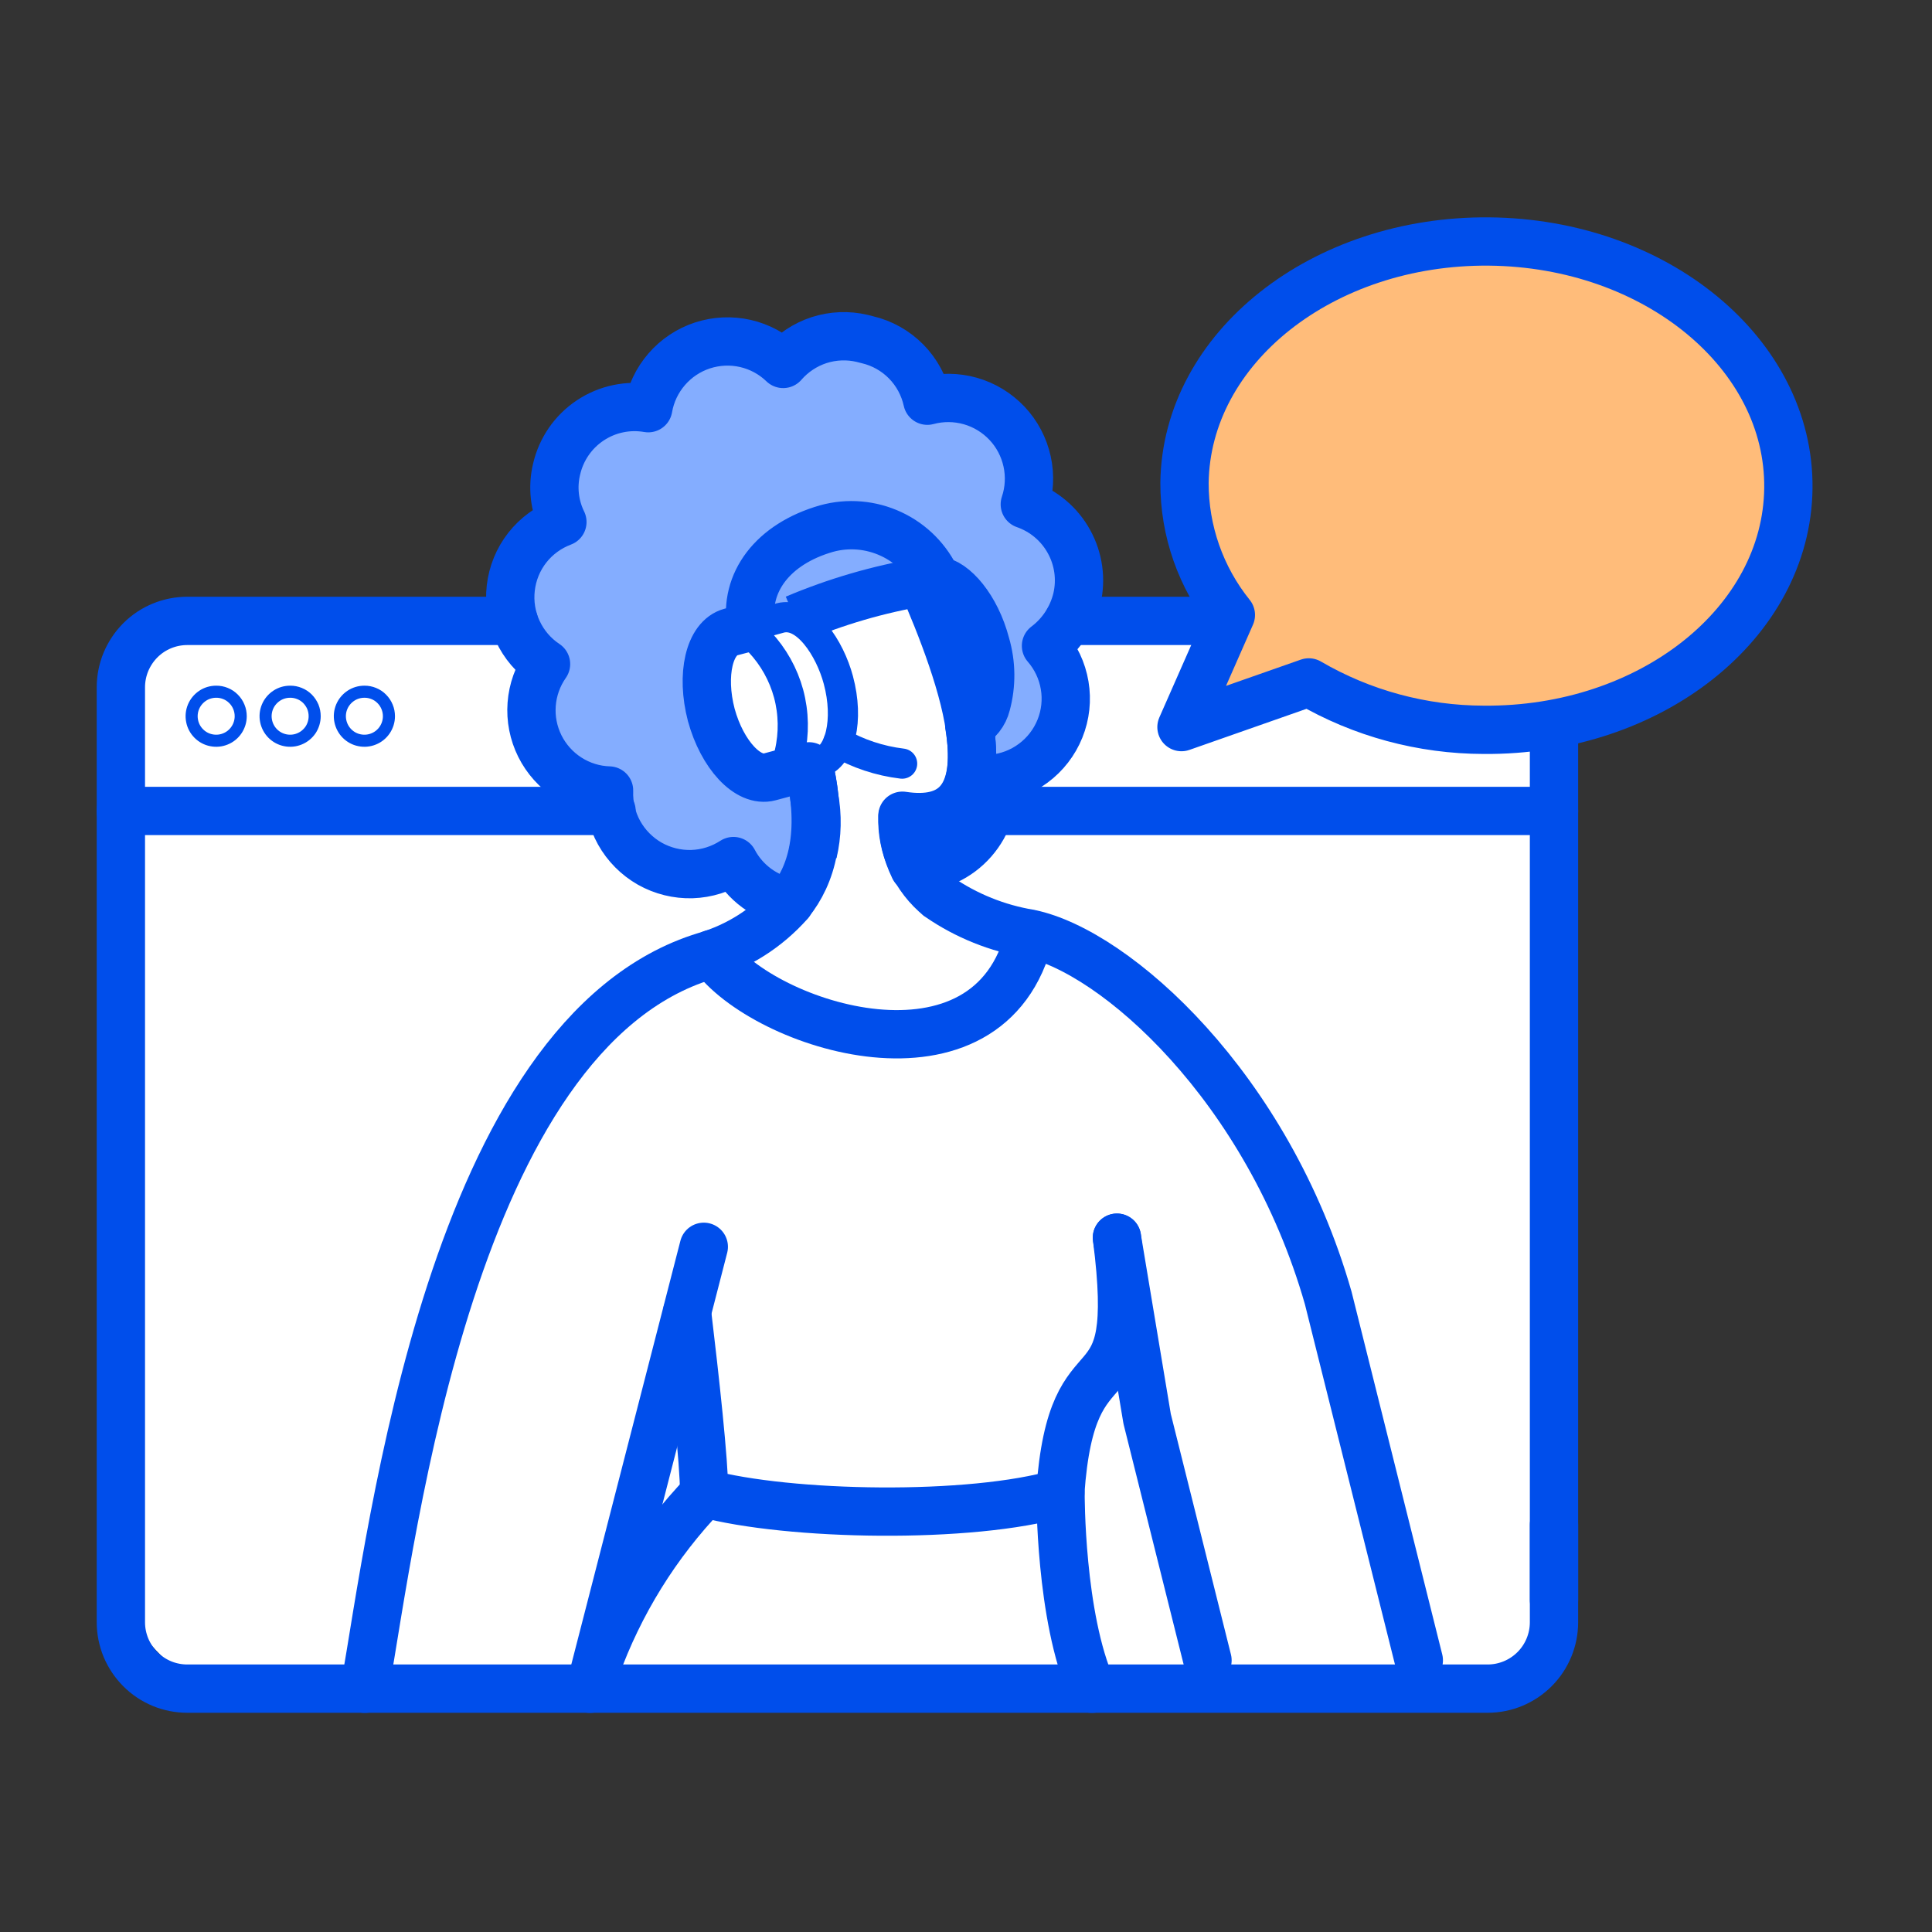 <?xml version="1.0" encoding="utf-8"?>
<svg xmlns="http://www.w3.org/2000/svg" width="32" height="32" viewBox="0 0 32 32" fill="none">
<rect x="0" y="0" width="32" height="32" fill="#333333" stroke="none"/>
<path d="M3.58 11.457C3.5 11.457 3.421 11.48 3.355 11.525C3.288 11.57 3.236 11.633 3.205 11.707C3.174 11.782 3.166 11.863 3.182 11.942C3.197 12.021 3.236 12.093 3.293 12.15C3.35 12.207 3.422 12.246 3.501 12.261C3.58 12.277 3.662 12.269 3.736 12.238C3.81 12.208 3.874 12.155 3.918 12.089C3.963 12.022 3.987 11.943 3.987 11.863C3.987 11.809 3.977 11.757 3.956 11.707C3.936 11.658 3.906 11.613 3.868 11.575C3.83 11.537 3.786 11.507 3.736 11.487C3.687 11.467 3.634 11.456 3.58 11.457Z" fill="#84ADFF"/>
<path d="M15.331 12.98C15.273 12.996 15.212 12.994 15.155 12.975C15.098 12.956 15.048 12.92 15.011 12.872C14.975 12.825 14.953 12.767 14.949 12.707C14.945 12.647 14.959 12.588 14.989 12.535C15.019 12.483 15.064 12.441 15.118 12.415C15.171 12.388 15.232 12.378 15.292 12.386C15.351 12.393 15.407 12.419 15.452 12.458C15.498 12.498 15.53 12.55 15.546 12.608C15.556 12.646 15.559 12.687 15.554 12.726C15.549 12.766 15.536 12.804 15.516 12.839C15.496 12.874 15.47 12.904 15.438 12.928C15.406 12.953 15.37 12.97 15.331 12.98Z" fill="#84ADFF"/>
<path d="M18.927 23.01L18.261 18.72C18.404 19.721 18.354 20.741 18.114 21.723C18.354 22.171 18.625 22.601 18.927 23.01Z" fill="#84ADFF"/>
<path d="M17.837 9.916C17.912 9.595 17.865 9.257 17.705 8.969C17.546 8.68 17.285 8.461 16.974 8.353C17.051 8.124 17.064 7.878 17.012 7.642C16.96 7.406 16.846 7.188 16.68 7.012C16.514 6.836 16.304 6.708 16.072 6.642C15.839 6.576 15.593 6.574 15.36 6.637C15.306 6.392 15.185 6.167 15.009 5.988C14.834 5.81 14.611 5.684 14.367 5.627L14.281 5.605C14.046 5.549 13.799 5.559 13.568 5.633C13.337 5.708 13.131 5.845 12.972 6.028C12.798 5.86 12.582 5.743 12.346 5.689C12.11 5.635 11.864 5.647 11.634 5.722C11.405 5.797 11.2 5.934 11.042 6.117C10.884 6.3 10.778 6.522 10.737 6.761C10.403 6.703 10.059 6.775 9.777 6.963C9.494 7.151 9.295 7.44 9.219 7.771C9.148 8.065 9.182 8.374 9.315 8.646C9.086 8.732 8.884 8.879 8.733 9.072C8.582 9.265 8.488 9.496 8.46 9.74C8.432 9.983 8.471 10.23 8.575 10.452C8.678 10.674 8.84 10.864 9.044 10.999C8.906 11.196 8.824 11.425 8.806 11.665C8.788 11.904 8.835 12.143 8.942 12.358C9.049 12.572 9.212 12.754 9.413 12.883C9.615 13.013 9.848 13.086 10.088 13.093C10.079 13.338 10.136 13.58 10.255 13.794C10.374 14.007 10.55 14.184 10.762 14.305C10.975 14.425 11.217 14.485 11.461 14.478C11.706 14.47 11.943 14.395 12.148 14.262C12.241 14.439 12.373 14.592 12.535 14.711C12.696 14.829 12.882 14.909 13.079 14.945C13.441 14.493 13.649 13.816 13.406 12.716L13.4 12.693L12.747 12.868C12.39 12.964 11.962 12.501 11.781 11.841C11.607 11.175 11.748 10.565 12.103 10.469L12.442 10.38C12.318 9.646 12.803 9.009 13.69 8.755C14.047 8.656 14.427 8.689 14.762 8.846C15.098 9.003 15.366 9.275 15.518 9.613C15.795 9.635 16.168 10.064 16.326 10.668C16.422 10.993 16.426 11.339 16.337 11.667C16.318 11.743 16.283 11.815 16.235 11.876C16.186 11.938 16.125 11.988 16.055 12.023C16.066 12.091 16.077 12.159 16.083 12.227C16.184 13.158 15.845 13.598 15.101 13.542L14.949 13.525C14.947 13.82 15.013 14.111 15.141 14.377C15.326 14.374 15.508 14.332 15.677 14.254C15.845 14.177 15.995 14.064 16.117 13.925C16.239 13.786 16.331 13.623 16.387 13.446C16.442 13.269 16.459 13.082 16.439 12.898C16.683 12.877 16.917 12.788 17.114 12.641C17.311 12.495 17.464 12.297 17.556 12.069C17.648 11.841 17.675 11.593 17.634 11.351C17.593 11.108 17.486 10.882 17.325 10.697C17.581 10.504 17.762 10.228 17.837 9.916Z" fill="#84ADFF"/>
<path d="M13.74 8.9C12.932 9.131 12.504 9.672 12.605 10.322L12.921 10.238C13.002 10.216 13.087 10.221 13.165 10.252C13.584 10.097 14.61 9.68 15.348 9.632C15.209 9.34 14.972 9.107 14.678 8.972C14.383 8.838 14.051 8.813 13.74 8.9Z" fill="#84ADFF"/>
<rect x="2" y="10" width="24" height="18" rx="2" fill="white"/>
<path d="M17.837 9.916C17.912 9.595 17.865 9.257 17.705 8.969C17.546 8.68 17.285 8.461 16.974 8.353C17.051 8.124 17.064 7.878 17.012 7.642C16.96 7.406 16.846 7.188 16.68 7.012C16.514 6.836 16.304 6.708 16.072 6.642C15.839 6.576 15.593 6.574 15.36 6.637C15.306 6.392 15.185 6.167 15.009 5.988C14.834 5.81 14.611 5.684 14.367 5.627L14.281 5.605C14.046 5.549 13.799 5.559 13.568 5.633C13.337 5.708 13.131 5.845 12.972 6.028C12.798 5.86 12.582 5.743 12.346 5.689C12.11 5.635 11.864 5.647 11.634 5.722C11.405 5.797 11.2 5.934 11.042 6.117C10.884 6.3 10.778 6.522 10.737 6.761C10.403 6.703 10.059 6.775 9.777 6.963C9.494 7.151 9.295 7.44 9.219 7.771C9.148 8.065 9.182 8.374 9.315 8.646C9.086 8.732 8.884 8.879 8.733 9.072C8.582 9.265 8.488 9.496 8.46 9.74C8.432 9.983 8.471 10.23 8.575 10.452C8.678 10.674 8.84 10.864 9.044 10.999C8.906 11.196 8.824 11.425 8.806 11.665C8.788 11.904 8.835 12.143 8.942 12.358C9.049 12.572 9.212 12.754 9.413 12.883C9.615 13.013 9.848 13.086 10.088 13.093C10.079 13.338 10.136 13.58 10.255 13.794C10.374 14.007 10.55 14.184 10.762 14.305C10.975 14.425 11.217 14.485 11.461 14.478C11.706 14.47 11.943 14.395 12.148 14.262C12.241 14.439 12.373 14.592 12.535 14.711C12.696 14.829 12.882 14.909 13.079 14.945C13.441 14.493 13.649 13.816 13.406 12.716L13.4 12.693L12.747 12.868C12.39 12.964 11.962 12.501 11.781 11.841C11.607 11.175 11.748 10.565 12.103 10.469L12.442 10.38C12.318 9.646 12.803 9.009 13.69 8.755C14.047 8.656 14.427 8.689 14.762 8.846C15.098 9.003 15.366 9.275 15.518 9.613C15.795 9.635 16.168 10.064 16.326 10.668C16.422 10.993 16.426 11.339 16.337 11.667C16.318 11.743 16.283 11.815 16.235 11.876C16.186 11.938 16.125 11.988 16.055 12.023C16.066 12.091 16.077 12.159 16.083 12.227C16.184 13.158 15.845 13.598 15.101 13.542L14.949 13.525C14.947 13.82 15.013 14.111 15.141 14.377C15.326 14.374 15.508 14.332 15.677 14.254C15.845 14.177 15.995 14.064 16.117 13.925C16.239 13.786 16.331 13.623 16.387 13.446C16.442 13.269 16.459 13.082 16.439 12.898C16.683 12.877 16.917 12.788 17.114 12.641C17.311 12.495 17.464 12.297 17.556 12.069C17.648 11.841 17.675 11.593 17.634 11.351C17.593 11.108 17.486 10.882 17.325 10.697C17.581 10.504 17.762 10.228 17.837 9.916Z" fill="#84ADFF" stroke="#004EEB" stroke-width="0.8" stroke-linejoin="round"/>
<path d="M13.079 14.95C12.707 15.371 12.224 15.678 11.685 15.836C7.487 17.115 6.504 25.342 6.041 27.971" stroke="#004EEB" stroke-width="0.8" stroke-linecap="round" stroke-linejoin="round"/>
<path d="M13.884 12.296C14.209 12.484 14.569 12.603 14.942 12.648" stroke="#004EEB" stroke-width="0.5" stroke-linecap="round" stroke-linejoin="round"/>
<path d="M13.079 12.473C13.06 12.561 13.02 12.643 12.96 12.711C12.901 12.779 12.825 12.831 12.741 12.862C12.386 12.961 11.955 12.496 11.775 11.835C11.502 10.825 11.986 10.095 12.583 10.633C12.81 10.875 12.975 11.169 13.062 11.49C13.148 11.811 13.154 12.149 13.079 12.473Z" stroke="#004EEB" stroke-width="0.5" stroke-linecap="round" stroke-linejoin="round"/>
<path d="M12.097 10.462L12.921 10.236C13.345 10.123 13.746 10.738 13.886 11.264C14.063 11.924 13.92 12.539 13.565 12.635L12.746 12.861H12.741" stroke="#004EEB" stroke-width="0.5" stroke-linecap="round" stroke-linejoin="round"/>
<path d="M13.171 10.251C13.844 9.966 14.549 9.76 15.27 9.639C15.583 10.352 16.013 11.437 16.082 12.213C16.19 13.2 15.799 13.642 14.947 13.511C14.937 13.769 14.988 14.026 15.094 14.261C15.201 14.497 15.362 14.704 15.563 14.866M13.466 14.123C13.537 13.823 13.543 13.512 13.487 13.209C13.47 13.033 13.439 12.858 13.395 12.687" stroke="#004EEB" stroke-width="0.8" stroke-linejoin="round"/>
<path d="M15.557 14.86C16.007 15.169 16.52 15.375 17.058 15.464C18.47 15.757 21 18 22 21.5L23.5 27.5" stroke="#004EEB" stroke-width="0.8" stroke-linecap="round" stroke-linejoin="round"/>
<path d="M11.38 21.74C11.51 22.829 11.663 24.212 11.663 24.732C13.062 25.11 16.082 25.166 17.561 24.732C17.758 21.892 18.901 23.638 18.5 20.5" stroke="#004EEB" stroke-width="0.8" stroke-linecap="round" stroke-linejoin="round"/>
<path d="M9.772 27.971L11.657 20.651" stroke="#004EEB" stroke-width="0.8" stroke-linecap="round" stroke-linejoin="round"/>
<path d="M11.668 24.737C10.871 25.567 10.258 26.556 9.868 27.638" stroke="#004EEB" stroke-width="0.8" stroke-linecap="round" stroke-linejoin="round"/>
<path d="M17.566 24.737C17.566 24.737 17.555 26.78 18.086 27.971" stroke="#004EEB" stroke-width="0.8" stroke-linecap="round" stroke-linejoin="round"/>
<path d="M18.5 20.5L19 23.5L20 27.5" stroke="#004EEB" stroke-width="0.8" stroke-linecap="round" stroke-linejoin="round"/>
<path d="M11.795 15.8C12.64 17.001 16.404 18.21 17.058 15.47" stroke="#004EEB" stroke-width="0.8" stroke-linecap="round" stroke-linejoin="round"/>
<path d="M17.694 10.284H24.64C24.931 10.284 25.211 10.4 25.417 10.606C25.623 10.812 25.739 11.091 25.739 11.383V26.5" stroke="#004EEB" stroke-width="0.8" stroke-linecap="round" stroke-linejoin="round"/>
<path d="M25.739 25.256V26.87C25.739 27.161 25.623 27.441 25.417 27.647C25.211 27.853 24.931 27.969 24.64 27.969H3.103C2.959 27.969 2.815 27.941 2.682 27.886C2.548 27.83 2.427 27.75 2.325 27.647C2.223 27.545 2.142 27.424 2.086 27.291C2.031 27.157 2.002 27.014 2.002 26.87V11.383C2.002 11.239 2.031 11.095 2.086 10.962C2.142 10.829 2.223 10.707 2.325 10.605C2.427 10.503 2.548 10.422 2.682 10.367C2.815 10.312 2.959 10.284 3.103 10.284H8.509" stroke="#004EEB" stroke-width="0.8" stroke-linecap="round" stroke-linejoin="round"/>
<path d="M10.129 13.432H2" stroke="#004EEB" stroke-width="0.8" stroke-linecap="round" stroke-linejoin="round"/>
<path d="M25.739 13.432H16.407" stroke="#004EEB" stroke-width="0.8" stroke-linecap="round" stroke-linejoin="round"/>
<path d="M3.987 11.863C3.987 11.943 3.963 12.022 3.918 12.089C3.874 12.155 3.81 12.208 3.736 12.238C3.662 12.269 3.58 12.277 3.501 12.261C3.422 12.246 3.35 12.207 3.293 12.15C3.236 12.093 3.197 12.021 3.182 11.942C3.166 11.863 3.174 11.782 3.205 11.707C3.236 11.633 3.288 11.57 3.355 11.525C3.421 11.48 3.5 11.457 3.58 11.457C3.634 11.456 3.687 11.467 3.736 11.487C3.786 11.507 3.83 11.537 3.868 11.575C3.906 11.613 3.936 11.658 3.956 11.707C3.977 11.757 3.987 11.809 3.987 11.863Z" stroke="#004EEB" stroke-width="0.2" stroke-linecap="round" stroke-linejoin="round"/>
<path d="M5.212 11.863C5.212 11.943 5.188 12.022 5.144 12.089C5.099 12.155 5.035 12.208 4.961 12.238C4.887 12.269 4.805 12.277 4.726 12.261C4.648 12.246 4.575 12.207 4.518 12.15C4.461 12.093 4.423 12.021 4.407 11.942C4.391 11.863 4.399 11.782 4.43 11.707C4.461 11.633 4.513 11.57 4.58 11.525C4.647 11.48 4.725 11.457 4.806 11.457C4.859 11.456 4.912 11.467 4.961 11.487C5.011 11.507 5.056 11.537 5.094 11.575C5.131 11.613 5.161 11.658 5.182 11.707C5.202 11.757 5.212 11.809 5.212 11.863Z" fill="white" stroke="#004EEB" stroke-width="0.2" stroke-linecap="round" stroke-linejoin="round"/>
<path d="M6.442 11.863C6.442 11.943 6.418 12.022 6.373 12.089C6.329 12.155 6.265 12.208 6.191 12.238C6.117 12.269 6.035 12.277 5.956 12.261C5.877 12.246 5.805 12.207 5.748 12.15C5.691 12.093 5.653 12.021 5.637 11.942C5.621 11.863 5.629 11.782 5.66 11.707C5.691 11.633 5.743 11.57 5.81 11.525C5.877 11.48 5.955 11.457 6.036 11.457C6.089 11.456 6.142 11.467 6.191 11.487C6.241 11.507 6.286 11.537 6.323 11.575C6.361 11.613 6.391 11.658 6.411 11.707C6.432 11.757 6.442 11.809 6.442 11.863Z" fill="white" stroke="#004EEB" stroke-width="0.2" stroke-linecap="round" stroke-linejoin="round"/>
<path fill-rule="evenodd" clip-rule="evenodd" d="M19.569 12.043L21.678 11.303C22.557 11.816 23.557 12.086 24.575 12.088C27.335 12.111 29.596 10.322 29.621 8.087C29.646 5.857 27.425 4.026 24.665 4C21.905 3.975 19.649 5.761 19.619 7.996C19.617 8.793 19.888 9.566 20.387 10.186L19.569 12.043Z" fill="#FFBC7A"/>
<path d="M21.678 11.303L19.569 12.043L20.387 10.186C19.888 9.566 19.617 8.793 19.619 7.996C19.649 5.761 21.905 3.975 24.665 4C27.425 4.026 29.646 5.857 29.621 8.087C29.596 10.322 27.335 12.111 24.575 12.088C23.557 12.086 22.557 11.816 21.678 11.303Z" stroke="#004EEB" stroke-width="0.8" stroke-linecap="round" stroke-linejoin="round"/>
</svg>